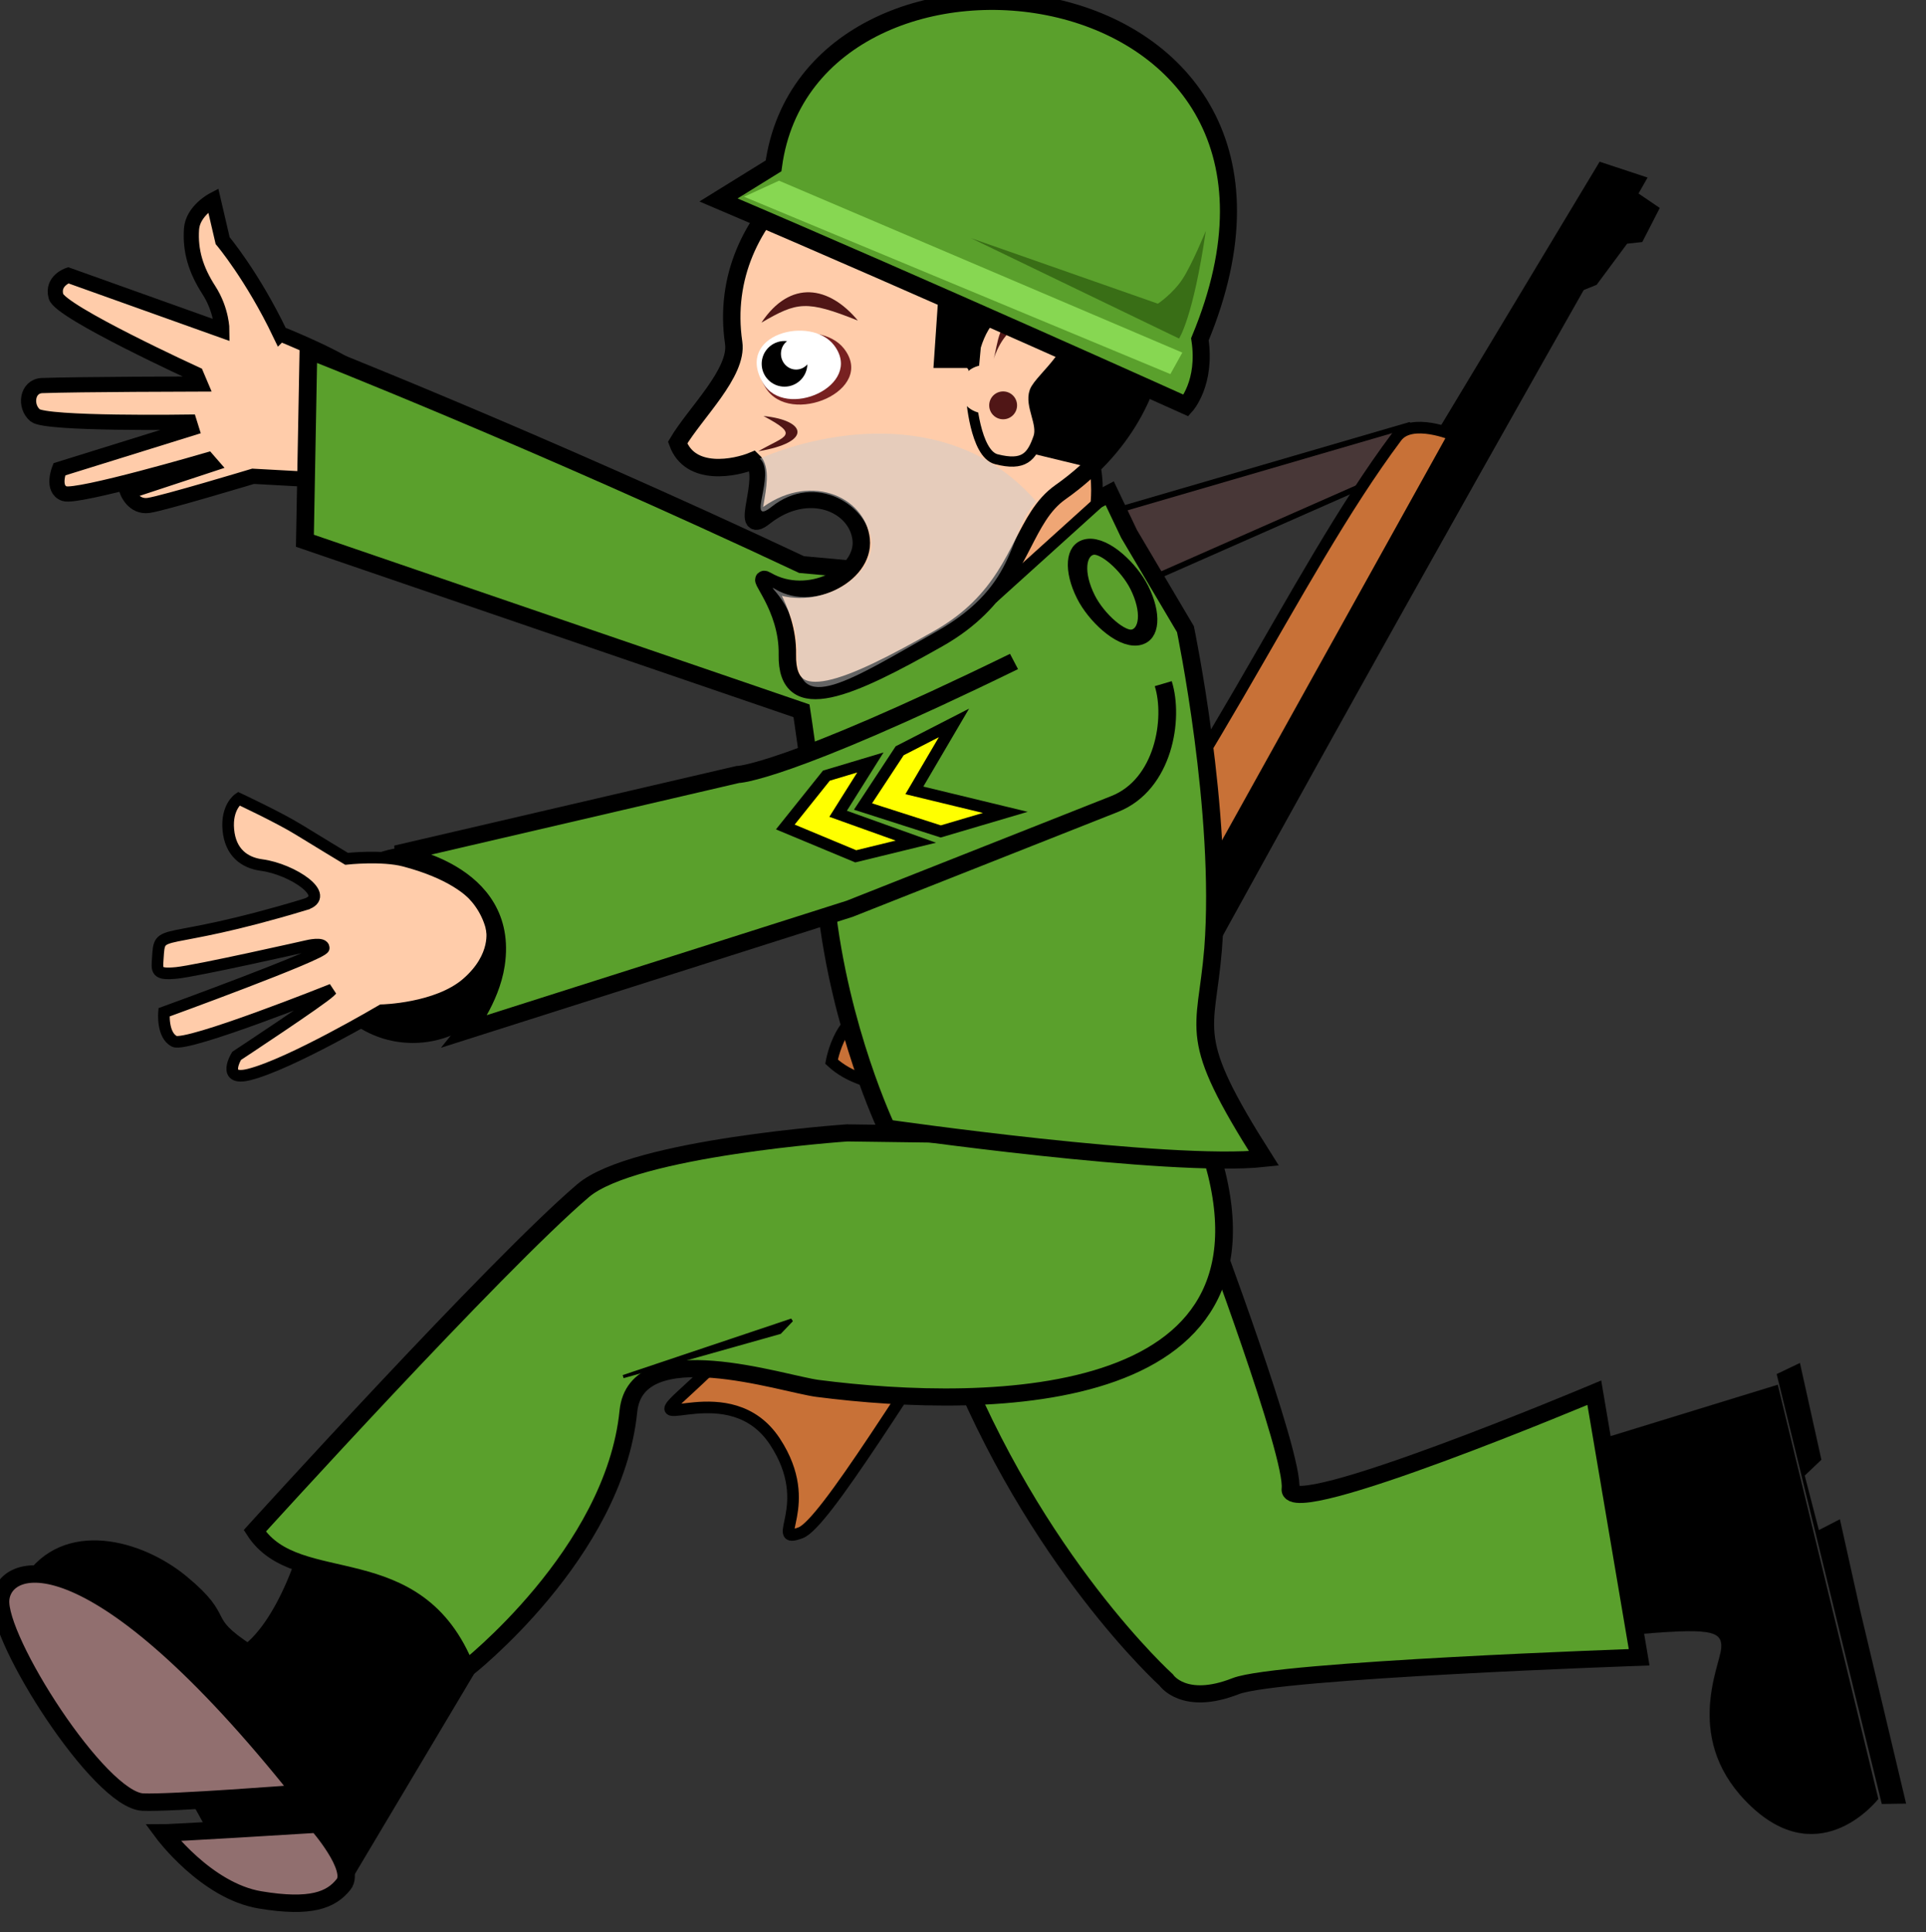 <?xml version="1.0" encoding="UTF-8" standalone="no"?>
<!-- Created with Inkscape (http://www.inkscape.org/) -->

<svg
   xmlns:dc="http://purl.org/dc/elements/1.1/"
   xmlns:cc="http://creativecommons.org/ns#"
   xmlns:rdf="http://www.w3.org/1999/02/22-rdf-syntax-ns#"
   xmlns:svg="http://www.w3.org/2000/svg"
   xmlns="http://www.w3.org/2000/svg"
   xmlns:sodipodi="http://sodipodi.sourceforge.net/DTD/sodipodi-0.dtd"
   xmlns:inkscape="http://www.inkscape.org/namespaces/inkscape"
   width="25.865mm"
   height="25.949mm"
   viewBox="0 0 25.865 25.949"
   version="1.1"
   id="svg8"
   inkscape:version="0.92.4 (5da689c313, 2019-01-14)"
   sodipodi:docname="SoldierGreen.svg">
  <rect x="0" y="0" width="25.865" height="25.949" fill="#333333" stroke="none"/>
  <defs
     id="defs2" />
  <sodipodi:namedview
     id="base"
     pagecolor="#ffffff"
     bordercolor="#666666"
     borderopacity="1.0"
     inkscape:pageopacity="0.0"
     inkscape:pageshadow="2"
     inkscape:zoom="1.979899"
     inkscape:cx="416.02379"
     inkscape:cy="-12.151664"
     inkscape:document-units="mm"
     inkscape:current-layer="layer1"
     showgrid="false"
     inkscape:window-width="2400"
     inkscape:window-height="1261"
     inkscape:window-x="2391"
     inkscape:window-y="-9"
     inkscape:window-maximized="1"
     fit-margin-top="0"
     fit-margin-left="0"
     fit-margin-right="0"
     fit-margin-bottom="0" />
  <g
     inkscape:label="Layer 1"
     inkscape:groupmode="layer"
     id="layer1"
     transform="translate(-60.72,-92.238)">
    <g
       inkscape:label="Layer 1"
       id="layer1-9"
       transform="matrix(0.078,0,0,0.078,42.704,73.697)">
      <g
         inkscape:export-xdpi="53.524284"
         transform="matrix(1.422,-0.13,0.162,1.682,556.93,574.08)"
         inkscape:export-filename="U:\stuff\aw.png"
         inkscape:export-ydpi="53.524284"
         style="stroke:#000000;stroke-width:0.01"
         id="g3840">
        <path
           inkscape:connector-curvature="0"
           style="fill:#000000;stroke:#000000;stroke-width:0.01"
           sodipodi:nodetypes="csscccc"
           d="m -27.757,-34.78 c 9.513,0.027 11.011,0.381 10.647,2.201 -0.364,1.82 -5.825,9.101 1.82,16.382 7.645,7.281 15.29,0.364 15.29,0.364 l -7.281,-42.956 -22.57,4.004 c 2.51,9.444 -10.247,20.89 2.094,20.005 z"
           id="path3068" />
        <path
           inkscape:connector-curvature="0"
           style="fill:#000000;stroke:#000000;stroke-width:0.01"
           sodipodi:nodetypes="cccccccccc"
           d="m -7.281,-59.881 2.912,-0.91 1.456,10.011 -2.184,1.456 1.067,5.669 2.651,-0.903 1.378,9.431 3.276,20.023 -2.912,-0.182 z"
           id="path3070" />
      </g>
      <path
         d="m 473.5,310.94 -51.429,15 7.143,11.429 48.571,-21.429 z"
         inkscape:connector-curvature="0"
         style="fill:#483737;stroke:#000000;stroke-width:1px"
         id="path3845" />
      <g
         transform="matrix(-0.048,0.999,-0.999,-0.048,851.41,610.87)"
         inkscape:transform-center-y="-31.428572"
         style="stroke-width:2"
         inkscape:transform-center-x="377.14286"
         id="g3799">
        <g
           id="g3839">
          <path
             d="m -155.65,454.98 c -0.651,-10.745 -1.606,-17.421 -11.49,-22.194 -72.696,-35.1 -158.21,-78.571 -158.21,-78.571 l -1.786,6.429 47.143,25.357 2.143,-2.143 z"
             inkscape:connector-curvature="0"
             style="fill:#000000;stroke:#000000;stroke-width:2"
             sodipodi:nodetypes="csccccc"
             id="path3791" />
          <path
             d="m -140.09,453.29 c 28.563,17.056 52.437,29.917 54.148,33.918 2.37,5.542 -4.776,-2.612 -15.454,5.158 -11.377,8.278 0.087,23.626 -7.179,16.429 -23.903,-23.679 -32.933,-26.018 -40.837,-34.603 -3.036,-3.297 -6.622,-10.927 -10.72,-8.02 -4.29,3.044 -1.667,13.224 -7.075,19.608 0,0 -9.628,-1.236 -8.382,-7.471 1.246,-6.235 5.253,-20.546 -1.071,-25.119 -40.636,-29.378 -77.47,-42.419 -102.63,-59.396 -3.558,-2.401 -0.801,-9.827 -0.801,-9.827 l 82.374,40.722 c 0,0 20.892,8.523 38.409,20.866 17.517,12.343 19.216,7.734 19.216,7.734 z"
             inkscape:connector-curvature="0"
             style="fill:#c87137;stroke:#000000;stroke-width:2"
             sodipodi:nodetypes="cssssssscscczc"
             id="path3789" />
          <path
             d="m -324.39,358.11 3.924,-6.414 4.709,2.138 0.392,2.494 7.455,4.989 1.962,4.276 z"
             inkscape:connector-curvature="0"
             style="fill:#000000;stroke:#000000;stroke-width:2"
             sodipodi:nodetypes="ccccccc"
             id="path3793" />
          <path
             d="m -183.93,448.43 c 0,0 -5.989,5.44 -1.786,9.643 5.357,5.357 11.963,5.374 12.143,2.5 0.306,-7.096 -5.163,-9.257 -10.357,-12.143 z"
             inkscape:connector-curvature="0"
             style="fill:none;stroke:#000000;stroke-width:2"
             sodipodi:nodetypes="cscc"
             id="path3795" />
        </g>
      </g>
      <path
         d="m 279.2,295.17 c -4.789,-9.984 -9.892,-16.031 -9.892,-16.031 l -1.625,-6.982 c 0,0 -3.532,1.849 -3.738,5.02 -0.243,3.748 0.748,7.008 2.99,10.484 2.243,3.476 2.243,6.894 2.243,6.894 l -26.451,-9.453 c 0,0 -2.86,0.943 -2.112,3.647 0.748,2.703 24.121,13.415 24.121,13.415 l 0.704,1.659 c 0,0 -21.192,0.047 -27.215,0.272 -2.621,0.098 -3.06,3.59 -1.191,5.135 1.869,1.545 26.538,1.159 26.538,1.159 l 0.33,1.058 -22.713,7.065 c 0,0 -1.365,3.419 0.878,4.191 2.243,0.772 24.652,-5.793 24.652,-5.793 l 0.634,0.728 -14.43,4.761 c 0,0 1.034,2.716 3.651,2.33 2.616,-0.386 17.975,-5.016 17.975,-5.016 l 13.795,0.759 c 0,0 8.572,-13.943 4.512,-18.239 -2.46,-2.602 -13.656,-7.065 -13.656,-7.065 z"
         inkscape:connector-curvature="0"
         style="fill:#ffccaa;stroke:#000000;stroke-width:2.612"
         sodipodi:nodetypes="cccssccsccsscccscccsccsc"
         id="path3837" />
      <ellipse
         transform="matrix(1.099,0,0,1.045,248.77,-167.28)"
         style="fill:#000000;stroke:#000000;stroke-width:2"
         id="path3805"
         cx="48.487"
         cy="543.245"
         rx="14.647"
         ry="15.152" />
      <path
         d="m 283.5,393.44 c -25.386,7.678 -25,3.571 -25.357,9.286 -0.13,2.078 -0.357,2.857 3.214,2.5 3.571,-0.357 22.5,-4.643 22.5,-4.643 0,0 2.857,-0.714 2.857,0.357 0,1.071 -27.5,11.071 -27.5,11.071 0,0 -0.357,3.929 1.786,5 2.143,1.071 27.143,-8.929 27.143,-8.929 l -0.357,0.357 c -1.429,1.429 -16.071,11.071 -16.071,11.071 0,0 -2.72,4.43 2.143,3.214 7.143,-1.786 22.857,-11.071 22.857,-11.071 0,0 9.515,-0.199 14.643,-4.643 5.357,-4.643 4.286,-9.286 4.286,-9.286 0,0 0.438,-7.691 -15,-11.786 -3.891,-1.032 -10,-0.357 -10,-0.357 0,0 -5.803,-3.511 -8.214,-5 -3.447,-2.129 -10.357,-5.357 -10.357,-5.357 0,0 -2.143,1.429 -1.786,5.357 0.357,3.929 2.795,5.682 5.714,6.071 5.357,0.714 12.248,5.35 7.5,6.786 z"
         inkscape:connector-curvature="0"
         style="fill:#ffccaa;stroke:#000000;stroke-width:2"
         sodipodi:nodetypes="ssscscscscscscscscsss"
         id="path3019" />
      <g
         transform="matrix(0.849,0,0,0.82,271.34,-62.382)"
         style="stroke-width:3.595"
         id="g3960">
        <path
           inkscape:connector-curvature="0"
           style="fill:#000000;stroke:#000000;stroke-width:3.595"
           sodipodi:nodetypes="ccsscccc"
           d="m 17.011,683.64 c -5.727,24.49 -14.318,29.38 -14.318,29.38 -10.388,-7.01 -3.789,-6.34 -13.64,-14.74 -8.454,-7.2 -23.302,-11.471 -30.312,0.137 -6.109,10.117 17.705,32.628 17.705,32.628 26.83,8.633 9.989,29.443 45.005,29.993 l 27.057,-47.04 z"
           id="path3958" />
        <path
           inkscape:connector-curvature="0"
           style="fill:#5aa02c;stroke:#000000;stroke-width:3.595"
           sodipodi:nodetypes="ccscczcc"
           d="m 145.41,649.12 c 16.814,44.599 43.538,69.599 43.538,69.599 0,0 3.571,5.592 14.091,1.306 8.419,-3.43 81.822,-6.061 81.822,-6.061 l -9.091,-55.558 c 0,0 -62.442,27.206 -61.619,20.203 0.822,-7.003 -16.877,-55.753 -16.877,-55.753 z"
           id="path3954" />
        <path
           inkscape:connector-curvature="0"
           style="fill:#5aa02c;stroke:#000000;stroke-width:3.595"
           sodipodi:nodetypes="cssccscc"
           d="m 196.98,604.86 c 19.698,57.074 -43.899,57.294 -78.742,52.64 -7.002,-0.935 -36.789,-11.333 -38.353,4.83 -2.893,29.9 -32.912,54.152 -32.912,54.152 -10.016,-26.339 -34.253,-15.311 -42.849,-29.072 0,0 48.844,-55.768 66.587,-71.438 10.27,-9.07 53.538,-12.122 53.538,-12.122 z"
           id="path3950" />
        <path
           inkscape:connector-curvature="0"
           style="fill:#5aa02c;stroke:#000000;stroke-width:3.595"
           sodipodi:nodetypes="ccccscccccccc"
           d="m 115,484.51 c -54.286,-26.429 -100,-45 -100,-45 l -0.714,40 100.71,35.71 c 0,0 2.403,16.19 5,40.714 2.785,26.306 12.256,46.898 12.256,46.898 0,0 57.227,8.521 76.512,6.378 -16.004,-26.117 -11.719,-25.979 -10.298,-44.02 2.143,-28.571 -5.613,-67.113 -5.613,-67.113 l -11.429,-20 -3.927,-8.544 -32.5,17.82 z"
           id="path3944" />
        <path
           inkscape:connector-curvature="0"
           style="fill:#5aa02c;stroke:#000000;stroke-width:3.595"
           sodipodi:nodetypes="cccsccsc"
           d="m 158.09,504.86 c -46.972,23.739 -56.063,23.739 -56.063,23.739 l -69.2,16.67 c 0,0 23.087,3.374 20.203,23.234 -1.09,7.509 -6.093,13.909 -6.093,13.909 l 77.824,-25.623 53.731,-22.003 c 10.003,-4.096 12.094,-17.973 9.863,-25.27"
           id="path3948" />
        <rect
           x="-61.707"
           y="523.38"
           width="10.997"
           height="21.138"
           transform="matrix(0.983,-0.183,0.437,0.899,0,0)"
           rx="57.622"
           style="fill:#5aa02c;stroke:#000000;stroke-width:3.661"
           ry="13.399"
           id="rect3956" />
      </g>
      <path
         d="m 419.21,316.97 c 1.01,3.535 0.505,7.576 0.505,7.576 l -15.657,14.142 4.041,-18.688 z"
         inkscape:connector-curvature="0"
         style="fill:#efa675;stroke:#000000;stroke-width:2"
         sodipodi:nodetypes="ccccc"
         id="path3946" />
      <path
         d="m 395.12,258.42 c -18.658,-0.117 -41.149,15.675 -37.83,38.312 0.755,5.15 -6.615,12.055 -9.647,17.188 2.165,5.992 9.982,4.357 12.973,3.116 2.889,2.66 -2.598,13.273 1.968,9.672 7.606,-5.999 16.036,-2.192 16.664,3.912 0.628,6.104 -9.104,11.199 -16.26,7.042 -2.248,-1.306 3.708,4.417 3.548,12.762 -0.209,10.824 10.836,5.819 25.98,-2.755 11.505,-6.513 13.371,-15.212 17.256,-21.141 1.04,-1.587 2.225,-2.975 3.777,-4.071 12.494,-8.81 15.802,-19.686 16.641,-25.942 1.234,-19.56 -10.13,-33.926 -35.07,-38.096 z"
         inkscape:connector-curvature="0"
         style="fill:#ffccaa;stroke:#000000;stroke-width:3"
         sodipodi:nodetypes="csccszssssscc"
         id="path2993" />
      <path
         d="m 376.25,297.69 c 5.715,7.221 -9.281,13.592 -13.466,6.772 -5.391,-8.787 9.103,-12.284 13.466,-6.772 z"
         inkscape:connector-curvature="0"
         style="fill:#782121"
         sodipodi:nodetypes="sss"
         id="path3876-2" />
      <g
         transform="translate(248.5,-141.42)"
         id="g3898">
        <path
           inkscape:connector-curvature="0"
           style="fill:#ffffff"
           sodipodi:nodetypes="sss"
           d="m 126.09,438.59 c 5.203,6.907 -8.449,13.002 -12.258,6.478 -4.908,-8.405 8.287,-11.75 12.258,-6.478 z"
           id="path3876" />
        <ellipse
           transform="matrix(0.759,0,0,0.786,24.975,98.006)"
           style="fill:#000000"
           id="path3867"
           cx="121.964"
           cy="437.362"
           rx="5.179"
           ry="5" />
        <ellipse
           transform="matrix(0.739,0,0,0.672,28.471,144.9)"
           style="fill:#ffffff"
           id="path3815"
           cx="123.239"
           cy="439.2"
           rx="3.536"
           ry="4.041" />
      </g>
      <path
         d="m 362.07,293.26 c 4.994,-7.486 11.648,-6.332 16.607,-0.357 -8.893,-3.539 -10.433,-3.235 -16.607,0.357 z"
         inkscape:connector-curvature="0"
         style="fill:#501616"
         sodipodi:nodetypes="ccc"
         id="path3903" />
      <path
         d="m 361.53,315.41 c 9.461,-1.58 8.231,-5.355 0.893,-6.071 6.434,3.426 3.788,3.341 -0.893,6.071 z"
         inkscape:connector-curvature="0"
         style="fill:#501616"
         sodipodi:nodetypes="ccc"
         id="path3905" />
      <path
         d="m 399.52,311.42 c 2.778,-3.283 4.293,-1.263 4.293,-1.263 0,0 -1.263,-6.061 0,-10.354 0.415,-1.413 -3.788,-1.01 -5.556,-1.768 -1.768,-0.758 1.263,13.385 1.263,13.385 z"
         inkscape:connector-curvature="0"
         style="fill:#ffccaa"
         sodipodi:nodetypes="ccssc"
         id="path3914" />
      <path
         d="m 361.8,316.66 c 2.889,2.66 -2.519,11.888 2.047,8.287 7.606,-5.999 16.541,-0.172 17.169,5.932 0.628,6.104 -9.357,12.462 -16.513,8.305 -2.248,-1.306 3.961,2.649 3.8,10.994 -0.209,10.824 8.816,4.809 23.96,-3.765 14.584,-8.256 12.075,-17.419 17.166,-22.311 -13.996,-16.182 -35.949,-12.463 -47.63,-7.442 z"
         inkscape:connector-curvature="0"
         style="opacity:0.489;fill:#cccccc"
         sodipodi:nodetypes="cszssscc"
         id="path2993-3" />
      <path
         d="m 399.01,295.51 c -0.505,7.829 -1.515,5.556 -1.515,5.556 l -5.808,10e-6 0.758,-11.112 c 4.484,-4.761 12.095,-12.288 7.071,-18.183 -11.252,-7.688 -24.591,-1.374 -36.871,3.788 36.34,-41.515 91.267,6.776 55.053,42.426 l -8.334,-2.02"
         inkscape:connector-curvature="0"
         style="fill:#000000"
         sodipodi:nodetypes="cccccccc"
         id="path3934" />
      <path
         inkscape:connector-curvature="0"
         inkscape:transform-center-y="9.5964492"
         sodipodi:nodetypes="csssscc"
         d="m 398.97,297.39 c 2.987,-9.998 12.896,-10.32 15.921,-5.231 3.025,5.089 -4.926,10.55 -5.788,12.965 -0.863,2.415 1.494,5.511 0.651,7.939 -1.15,3.315 -2.492,4.928 -7.238,3.715 -3.691,-0.943 -4.348,-10.779 -4.348,-10.779 z"
         style="fill:#ffccaa;stroke:#000000;stroke-width:1.763"
         id="path3907" />
      <ellipse
         transform="matrix(1.296,0,0,1.32,204.72,-285.52)"
         style="fill:#ffccaa"
         id="path3936"
         cx="151.144"
         cy="447.155"
         rx="3.409"
         ry="3.157" />
      <circle
         transform="translate(248.5,-141.42)"
         style="fill:#501616"
         id="path3938"
         cx="155.185"
         cy="448.922"
         r="2.399" />
      <path
         d="m 402.04,299.55 c 0.758,-2.525 0.758,-7.324 4.798,-7.324 4.041,0 5.303,1.263 5.303,1.263 0,0 -2.525,-1e-5 -5.556,0.505 -3.03,0.505 -4.546,5.556 -4.546,5.556 z"
         inkscape:connector-curvature="0"
         style="fill:#501616"
         sodipodi:nodetypes="cscsc"
         id="path3940" />
      <g
         transform="matrix(1.038,0.234,-0.238,1.086,347.16,-209.15)"
         id="g3909">
        <path
           inkscape:connector-curvature="0"
           style="fill:#5aa02c;stroke:#000000;stroke-width:2.758"
           sodipodi:nodetypes="ccccc"
           d="m 111.25,413.8 c -3.549,-41.905 85.203,-51.178 73.399,11.677 2.558,6.36 0.108,10.481 0.108,10.481 0,0 -44.819,-8.795 -81.021,-15.138 z"
           id="path2991" />
        <path
           inkscape:connector-curvature="0"
           style="fill:#396e16"
           d="m 181.83,408.9 c 1.01,13.637 -0.505,17.173 -0.505,17.173 l -36.365,-8.081 31.82,3.535 c 0,0 2.02,-2.02 3.03,-4.546 1.01,-2.525 2.02,-8.081 2.02,-8.081 z"
           id="path3853" />
        <path
           inkscape:connector-curvature="0"
           style="fill:#87d752"
           sodipodi:nodetypes="ccccc"
           d="m 181.19,431.74 1.143,-3.654 -69.696,-12.235 -4.981,3.613 z"
           id="path3855" />
      </g>
      <path
         d="m 395.22,362.18 -6.819,11.617 15.657,3.788 -11.112,3.283 -13.385,-4.293 6.313,-9.596 z"
         inkscape:connector-curvature="0"
         style="fill:#ffff00;stroke:#000000;stroke-width:2"
         sodipodi:nodetypes="ccccccc"
         id="path3807" />
      <path
         d="m 380.83,368.99 -5.556,8.839 13.385,4.798 -10.354,2.525 -12.122,-5.051 7.071,-8.839 z"
         inkscape:connector-curvature="0"
         style="fill:#ffff00;stroke:#000000;stroke-width:2"
         sodipodi:nodetypes="ccccccc"
         id="path3807-5" />
      <path
         d="m 282.83,546.48 c -35.658,-44.815 -51.04,-40.258 -51.739,-33.421 -0.699,6.836 16.965,34.587 24.471,34.941 4.737,0.223 27.268,-1.519 27.268,-1.519 z"
         inkscape:connector-curvature="0"
         style="fill:#916f6f;stroke:#000000;stroke-width:3"
         sodipodi:nodetypes="cssc"
         id="path3009" />
      <path
         d="m 285.62,551.79 c -24.471,1.519 -26.569,1.519 -26.569,1.519 0,0 7.396,9.98 16.689,11.53 8.765,1.462 12.27,0.024 14.401,-2.686 2.172,-2.762 -4.522,-10.362 -4.522,-10.362 z"
         inkscape:connector-curvature="0"
         style="fill:#916f6f;stroke:#000000;stroke-width:3"
         sodipodi:nodetypes="ccssc"
         id="path3011" />
      <path
         d="m 338.27,474.74 c 29.02,-9.735 29.02,-9.735 29.02,-9.735 l -2.037,2.13 z"
         inkscape:connector-curvature="0"
         style="fill:#000000;stroke:#000000;stroke-width:0.551px"
         id="path3835" />
    </g>
  </g>
</svg>

